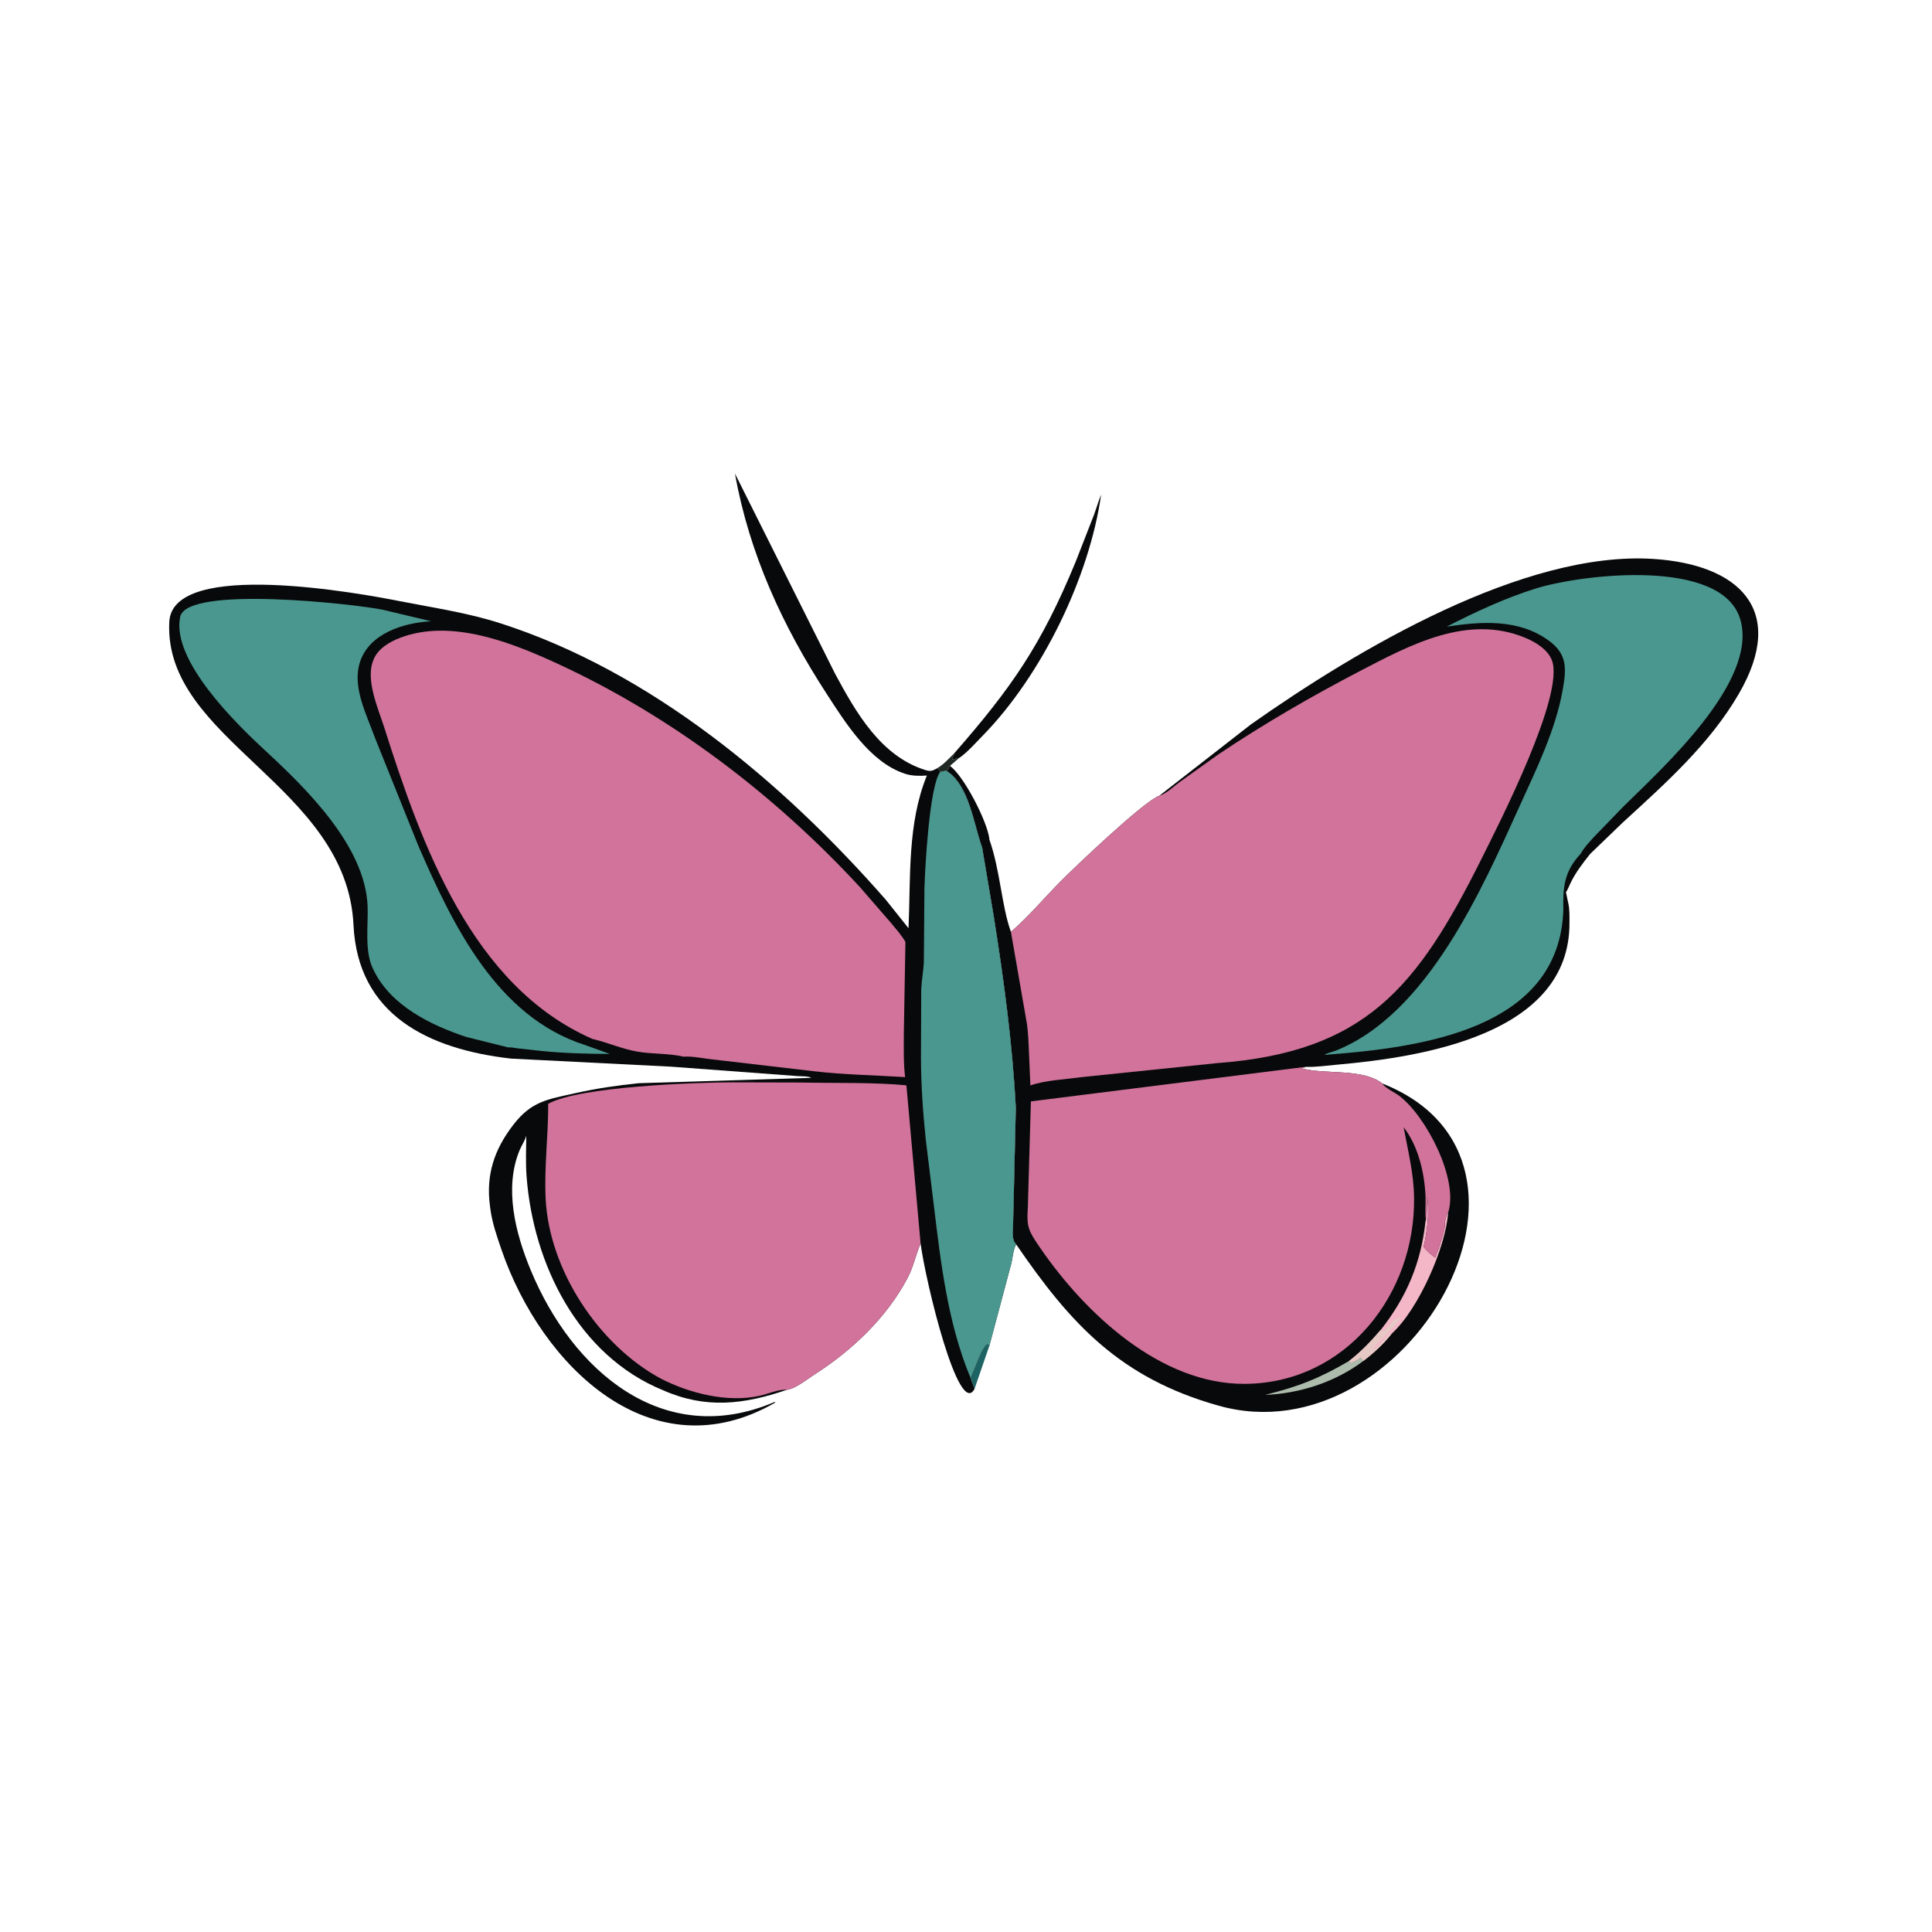 <svg version="1.1" xmlns="http://www.w3.org/2000/svg" style="display: block;" viewBox="0 0 2048 2048" width="640" height="640">
<path transform="translate(0,0)" fill="rgb(31,40,34)" d="M 1011.85 798.173 L 1011.56 799.047 C 1010.05 803.466 1006.27 806.742 1014.42 803.753 L 1016.92 803.305 L 1007.02 811.858 C 1005.84 813.942 1005.28 815.877 1003.12 817.002 L 996.717 818.074 L 993.773 814.189 C 1000.55 810.043 1006.24 803.761 1011.85 798.173 z"/>
<path transform="translate(0,0)" fill="rgb(30,99,99)" d="M 1028.6 1460.13 C 1032.65 1453.71 1044.13 1416.66 1048.71 1426.76 L 1033.08 1472.21 L 1028.6 1460.13 z"/>
<path transform="translate(0,0)" fill="rgb(8,9,10)" d="M 1011.85 798.173 C 1072.28 729.018 1103.76 683.919 1140.16 595.705 L 1159.53 546.1 C 1162.22 538.869 1164.3 531.365 1167.26 524.257 C 1154.74 611.921 1104.58 715.57 1041.54 780.016 C 1034.05 787.671 1026.14 796.784 1017.44 803.052 L 1016.92 803.305 L 1014.42 803.753 C 1006.27 806.742 1010.05 803.466 1011.56 799.047 L 1011.85 798.173 z"/>
<path transform="translate(0,0)" fill="rgb(8,9,10)" d="M 1228.93 843.501 L 1326 767.911 C 1439.17 688.094 1615.46 583.729 1752.5 592.475 C 1842.81 598.239 1895.06 646.031 1843.34 735.282 C 1812.28 788.876 1765.5 830.342 1720.33 871.781 L 1685.7 905.124 C 1677.89 914.911 1670.33 924.68 1664.86 936.005 C 1664.17 937.436 1660.92 945.182 1659.96 945.604 L 1662.54 957.898 C 1663.96 964.328 1663.69 971.635 1663.71 978.233 C 1664.22 1096.79 1506.95 1120.61 1417.49 1128.6 C 1406.67 1129.57 1395.07 1131.26 1384.25 1130.94 L 1380.07 1132.59 C 1405.76 1139.26 1444.47 1132.25 1465.51 1148.64 C 1672.11 1230.36 1491.49 1546.12 1291.84 1490.11 C 1187.41 1460.81 1134.95 1403.49 1077.15 1319.04 C 1072.03 1313.68 1073.72 1304.9 1073.9 1298.08 L 1076.81 1174.5 C 1073.32 1106.59 1064.07 1038.28 1053.38 971.157 L 1041.13 898.533 C 1031.96 873.291 1027.28 832.009 1003.12 817.002 C 1005.28 815.877 1005.84 813.942 1007.02 811.858 C 1021.56 822.489 1045.85 869.069 1048.76 888.82 L 1048.67 889.622 C 1060.34 922.517 1061.58 959.942 1071.62 987.804 C 1090.33 971.77 1107.02 951.721 1124.41 934.15 C 1137.66 920.766 1212.64 849.099 1228.93 843.501 z"/>
<path transform="translate(0,0)" fill="rgb(172,187,171)" d="M 1430.16 1442.65 L 1431.53 1444.84 C 1435.79 1443.22 1439.14 1442.02 1442.5 1438.78 L 1445.1 1442.74 C 1415.76 1464.92 1377.61 1477.36 1341.02 1478.63 C 1376.48 1469.92 1398.87 1460.95 1430.16 1442.65 z"/>
<path transform="translate(0,0)" fill="rgb(243,183,199)" d="M 1511.09 1294.55 C 1513.37 1286.51 1512.41 1276.75 1512.46 1268.5 C 1515.66 1282.78 1512.82 1306.4 1509.34 1320.51 L 1509.1 1321.45 C 1510.61 1324.45 1518.71 1331.74 1521.5 1333 L 1522.5 1330 C 1523.21 1327.57 1524.46 1325.61 1525.16 1323.27 L 1528.25 1313.25 C 1529.88 1308.79 1532.3 1300.31 1531.51 1295.5 L 1533 1289.5 C 1533.87 1286.63 1533.75 1288.89 1533.84 1286.38 L 1535.05 1285.6 C 1532.74 1321.64 1503.82 1387.94 1475.23 1413.8 C 1466.78 1424.59 1456 1434.45 1445.1 1442.74 L 1442.5 1438.78 C 1439.14 1442.02 1435.79 1443.22 1431.53 1444.84 L 1430.16 1442.65 C 1442.73 1432.91 1453.13 1421.99 1463.45 1409.98 C 1491.11 1374.88 1506.32 1338.91 1511.09 1294.55 z"/>
<path transform="translate(0,0)" fill="rgb(230,201,197)" d="M 1463.45 1409.98 L 1466 1411.49 C 1469.5 1408.72 1472.21 1405.03 1475.5 1401.98 L 1476.47 1400.88 C 1478.83 1398.43 1482.68 1396.89 1485.62 1395.13 C 1478.75 1406.94 1456.51 1426.63 1455.72 1429.47 L 1455.5 1430.51 C 1460.57 1429.05 1468.43 1418.44 1472 1414.5 L 1475.23 1413.8 C 1466.78 1424.59 1456 1434.45 1445.1 1442.74 L 1442.5 1438.78 C 1439.14 1442.02 1435.79 1443.22 1431.53 1444.84 L 1430.16 1442.65 C 1442.73 1432.91 1453.13 1421.99 1463.45 1409.98 z"/>
<path transform="translate(0,0)" fill="rgb(74,151,143)" d="M 1657.21 964.57 C 1652.9 1091.88 1505.26 1110.61 1404.08 1118.22 C 1406.15 1116.3 1412.55 1115.07 1415.52 1113.9 C 1513.5 1075.18 1571.22 941.824 1611.38 853.365 C 1628.94 814.699 1648.95 773.708 1656.45 731.663 C 1660.4 709.502 1661.9 693.741 1641.85 679.139 C 1609.75 655.752 1570.56 658.741 1533.6 664.245 C 1563.55 648.876 1596.33 633.582 1628.46 623.692 C 1677.27 608.664 1825.94 590.81 1844.9 656.974 C 1863.71 722.628 1762.44 813.937 1720.91 854.925 L 1690.1 886.771 C 1685.1 892.284 1679.17 898.383 1675.62 904.953 C 1657.96 923.859 1656.66 940.692 1657.21 964.57 z"/>
<path transform="translate(0,0)" fill="rgb(209,115,155)" d="M 1511.78 1294.55 C 1510.29 1286.71 1511.44 1277.1 1511.13 1268.92 C 1510.16 1243.6 1503.61 1215.2 1487.93 1194.9 C 1492.48 1220.03 1498.6 1243.36 1498.98 1269.21 C 1500.48 1372.25 1426.59 1466.21 1319.74 1466.96 C 1230.42 1467.59 1150.27 1392.45 1102.34 1322.38 C 1090.34 1304.85 1088.07 1300.83 1089.54 1280.22 L 1092.79 1167.52 L 1384.25 1130.87 L 1380.07 1132.59 C 1405.76 1139.26 1444.47 1132.25 1465.51 1148.64 C 1467.64 1153.04 1478.93 1158.31 1483.2 1161.56 C 1511.93 1183.42 1546.55 1250.29 1535.05 1285.6 L 1533.84 1286.38 C 1533.75 1288.89 1533.87 1286.63 1533 1289.5 L 1531.51 1295.5 C 1532.3 1300.31 1529.88 1308.79 1528.25 1313.25 L 1525.16 1323.27 C 1524.46 1325.61 1523.21 1327.57 1522.5 1330 L 1521.5 1333 C 1518.71 1331.74 1510.61 1324.45 1509.1 1321.45 L 1509.34 1320.51 C 1512.82 1306.4 1515.66 1282.78 1512.46 1268.5 C 1512.41 1276.75 1513.37 1286.51 1511.78 1294.55 z"/>
<path transform="translate(0,0)" fill="rgb(209,115,155)" d="M 1228.93 843.501 L 1230.72 842.87 C 1237.27 840.391 1244.73 833.248 1250.5 829.018 L 1291.69 799.559 C 1340.05 767.123 1390.36 738.006 1441.98 711.13 C 1495.24 683.403 1555.75 650.952 1616.53 675.958 C 1627.53 680.479 1640.74 688.458 1645.11 700 C 1658.94 736.573 1589.24 872.755 1570.29 910.712 C 1502.46 1046.59 1447.4 1115.38 1289.5 1127.01 L 1144.98 1141.96 C 1127.9 1144.41 1108.41 1144.98 1092.25 1150.6 L 1090.81 1117.03 C 1090.28 1105.7 1090.08 1094.24 1088.19 1083.02 L 1071.62 987.804 C 1090.33 971.77 1107.02 951.721 1124.41 934.15 C 1137.66 920.766 1212.64 849.099 1228.93 843.501 z"/>
<path transform="translate(0,0)" fill="rgb(8,9,10)" d="M 541.696 1122.16 C 453.747 1112.16 379.258 1075.65 374.716 980.511 C 367.653 832.565 173.057 784.613 179.454 659.14 C 182.889 591.76 385.41 629.658 423.536 637.204 C 459.53 644.329 494.857 649.32 530.027 660.59 C 689.725 711.761 829.298 828.658 938.765 953.5 L 963.089 983.976 C 965.39 930.296 961.766 872.907 982.527 822.092 C 975.618 822.63 967.008 822.601 960.377 820.522 L 959 820.061 C 922.332 808.118 896.324 766.333 876.592 735.968 C 829.531 663.548 794.321 587.186 779.07 501.963 L 885.128 714 C 907.291 755.12 933.554 801.644 981.272 816.392 C 986.054 817.87 988.45 817.193 992.742 814.781 L 993.773 814.189 L 996.717 818.074 L 1003.12 817.002 C 1027.28 832.009 1031.96 873.291 1041.13 898.533 L 1053.38 971.157 C 1064.07 1038.28 1073.32 1106.59 1076.81 1174.5 L 1073.9 1298.08 C 1073.72 1304.9 1072.03 1313.68 1077.15 1319.04 C 1074.04 1324.99 1073.59 1332.11 1072.21 1338.64 L 1048.71 1426.76 C 1044.13 1416.66 1032.65 1453.71 1028.6 1460.13 L 1033.08 1472.21 C 1016.34 1504.25 981.109 1358.54 975.863 1318.11 L 975.12 1319.93 C 970.426 1331.61 967.97 1343.56 961.999 1354.85 C 939.841 1396.75 903.099 1431.65 863.484 1456.95 C 855.659 1461.94 843.306 1472.09 833.979 1473.31 C 788.381 1488.95 747.782 1493.64 702.785 1473.68 C 612.735 1436.91 565.006 1339.71 558.155 1246.5 C 557.121 1232.43 557.753 1218.05 557.88 1203.93 C 556.273 1209.56 553.02 1213.93 550.813 1219.24 C 534.064 1259.59 546.521 1307.55 562.444 1346.08 C 606.673 1453.1 703.024 1536.58 821 1486.19 L 821.887 1486.76 C 690.926 1562.45 574.056 1448.2 531.65 1324.9 C 526.903 1311.1 521.869 1296.67 519.892 1282.17 L 519.464 1279.02 C 514.863 1245.49 523.883 1218.53 544.273 1192.15 C 563.58 1167.17 580.463 1165.4 610.158 1158.73 C 632.271 1153.77 654.447 1150.54 676.989 1148.24 L 859.995 1142.56 C 856.544 1140.55 849.765 1141.06 845.742 1140.72 L 711.165 1130.7 L 541.696 1122.16 z"/>
<path transform="translate(0,0)" fill="rgb(74,151,143)" d="M 996.717 818.074 L 1003.12 817.002 C 1027.28 832.009 1031.96 873.291 1041.13 898.533 L 1053.38 971.157 C 1064.07 1038.28 1073.32 1106.59 1076.81 1174.5 L 1073.9 1298.08 C 1073.72 1304.9 1072.03 1313.68 1077.15 1319.04 C 1074.04 1324.99 1073.59 1332.11 1072.21 1338.64 L 1048.71 1426.76 C 1044.13 1416.66 1032.65 1453.71 1028.6 1460.13 C 1004.66 1402.57 997.241 1338.63 989.846 1277.26 L 981.337 1207.84 C 978.337 1179.07 976.35 1150.05 976.258 1121.16 L 976.554 1048.77 C 976.976 1038.76 978.969 1028.88 979.327 1018.99 L 979.942 940.96 C 980.583 921.085 985.028 833.56 996.717 818.074 z"/>
<path transform="translate(0,0)" fill="rgb(74,151,143)" d="M 539.143 1110.42 L 494 1099.15 C 456.268 1086.51 414.421 1066.08 396.163 1028.55 L 395.328 1026.81 C 386.235 1008.21 390.43 981.292 389.688 960.878 C 387.355 896.777 324.017 835.251 280.604 795.131 C 250.385 767.204 181.261 699.753 191.01 653.863 C 198.19 620.063 377.325 640.484 405.598 646.319 L 457.012 658.559 C 427.876 660.127 391.073 671.364 381.408 702.365 C 373.289 728.406 388.537 757.335 397.131 781.227 L 443.587 896.912 C 479.923 980.464 526.701 1077.84 619.87 1107.67 L 646.375 1117.2 C 621.345 1117.15 597.377 1116.43 572.451 1113.91 L 548.08 1111.23 C 545.616 1110.93 541.483 1109.88 539.143 1110.42 z"/>
<path transform="translate(0,0)" fill="rgb(209,115,155)" d="M 700.776 1461.54 C 634.817 1426.13 581.851 1346.11 578.367 1270.09 C 576.83 1236.54 581.251 1203.48 581.123 1170.06 C 614.088 1151.58 738.852 1147.36 777.095 1147.34 L 848.213 1147.52 C 883.985 1148.31 927.142 1147.14 960.827 1150.51 L 975.863 1318.11 L 975.12 1319.93 C 970.426 1331.61 967.97 1343.56 961.999 1354.85 C 939.841 1396.75 903.099 1431.65 863.484 1456.95 C 855.659 1461.94 843.306 1472.09 833.979 1473.31 C 826.062 1472.28 813.303 1477.82 805.159 1479.61 C 770.928 1487.12 731.053 1477 700.776 1461.54 z"/>
<path transform="translate(0,0)" fill="rgb(209,115,155)" d="M 628.104 1101.37 C 500.265 1045.39 446.907 895.581 407.336 771.196 C 400.957 751.144 387.201 720.787 395.688 699.937 L 396.184 698.694 C 401.054 687.261 413.347 680.143 424.5 675.954 C 478.539 655.661 542.46 681.117 591.709 703.859 C 712.37 759.576 821.833 843.124 911.772 940.611 L 944.738 978.634 C 949.895 984.97 955.788 991.356 959.787 998.501 L 958.1 1095.33 C 958.099 1110.63 957.608 1126.59 959.46 1141.79 C 927.232 1139.73 895.213 1139.31 863.065 1135.59 L 755.696 1123.07 C 746.134 1122.13 734.004 1119.37 724.541 1120.12 C 709.153 1116.47 691.804 1117.51 676.003 1114.83 C 659.701 1112.06 645.488 1105.57 629.766 1101.76 L 628.104 1101.37 z"/>
</svg>